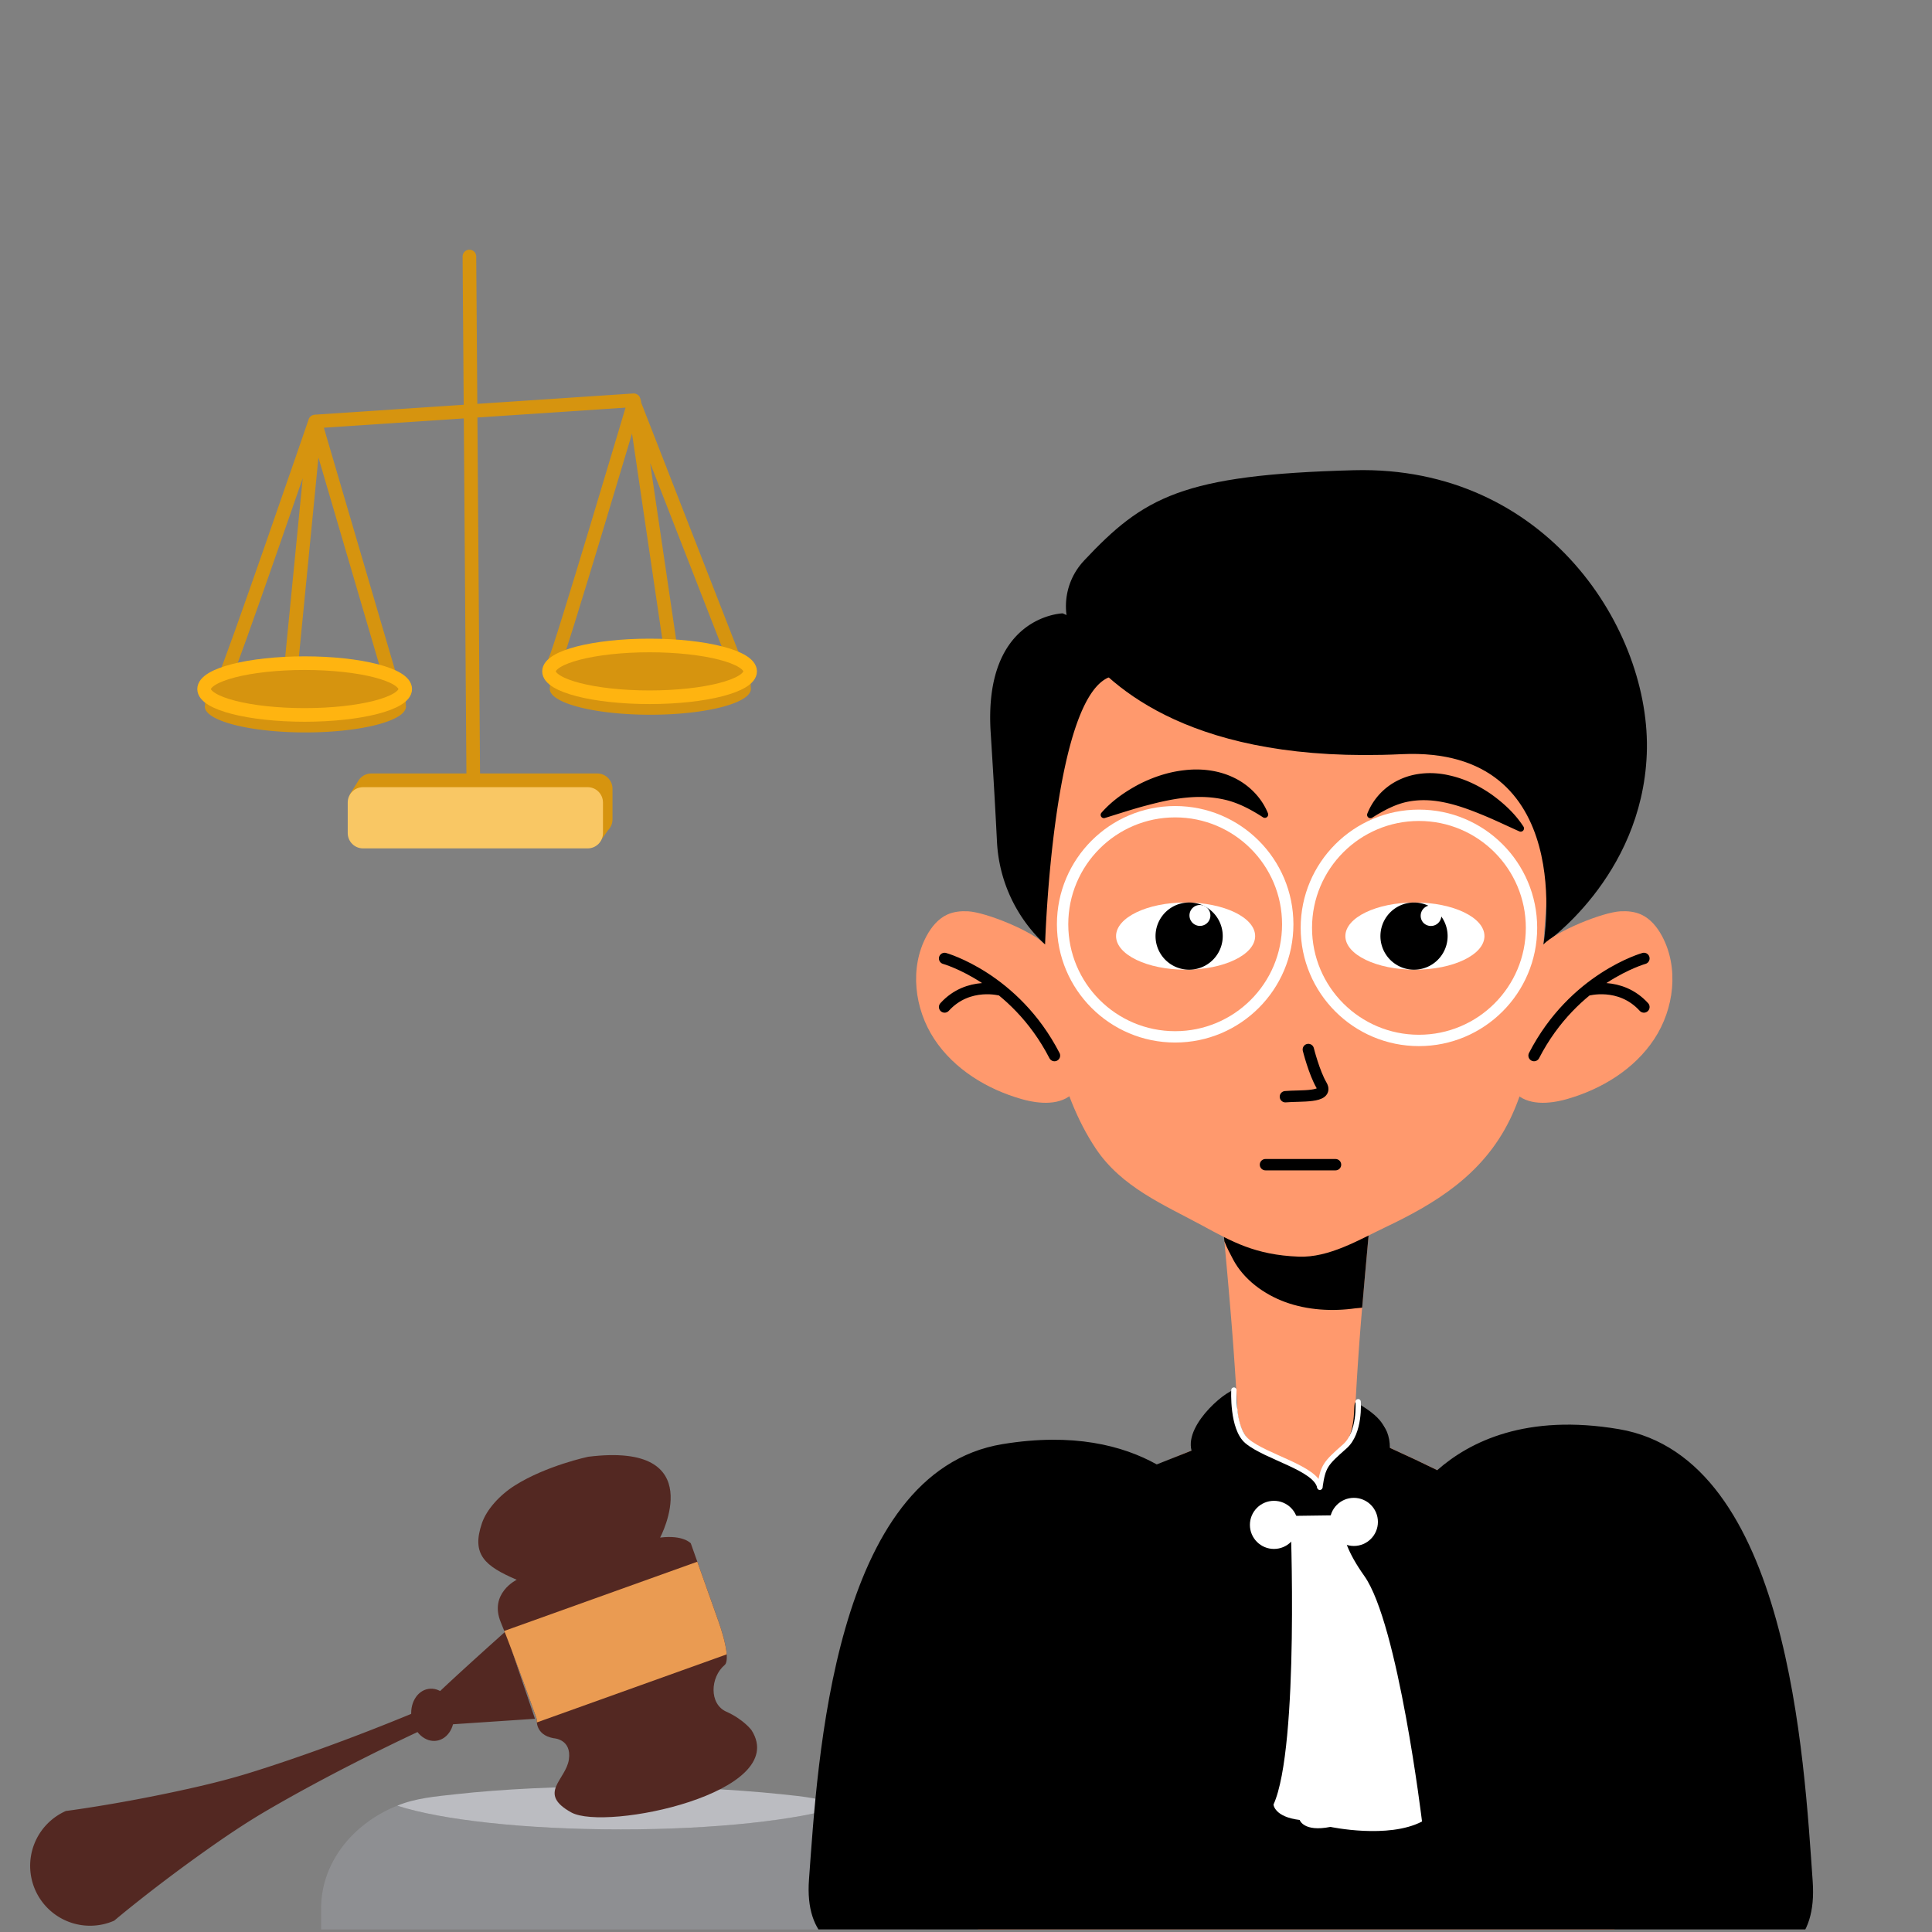 <svg viewBox="0 0 454 454" xmlns="http://www.w3.org/2000/svg" fill-rule="evenodd" clip-rule="evenodd" stroke-linecap="round" stroke-linejoin="round" stroke-miterlimit="10"><rect x="0" y="0" width="454" height="454" fill="#808080" stroke="none"/><g transform="scale(2.667)"><path fill="none" d="M0 0h170v170H0z"/><clipPath id="a"><path d="M0 0h170v170H0z"/></clipPath><g clip-path="url(#a)"><path d="M114.889 134.01l1.161.843a26.742 26.742 0 01-3.255.039l1.213-.882c-10.63-6.751-7.925-8.962-6.051-9.63 1.808-.5 3.918-.786 6.174-.786 1.594 0 3.12.146 4.513.404.011.006.021.006.027.006.023.006.039.006.062.011.343.067.668.141.994.219.011 0 .022.005.033.011 2.206.657 5.943 2.896-4.871 9.765" fill="#fff" fill-rule="nonzero"/><path d="M145.191 156.273c-.629 4.832-1.763 9.603-3.093 14.294l-27.679.057h-.415l-27.68-.057c-1.251-4.416-2.318-8.895-2.975-13.44-.421-2.919-.684-5.894-.533-8.846.085-1.571.275-3.176.786-4.669 1.201-3.565 4.299-6.634 7.352-8.654 6.521-4.311 5.91-3.702 13.267-6.85l4.916-1.88s-.241-5.239-.757-11.227a641.6 641.6 0 00-.5-5.629c-.089-1.022-.151-1.645-.151-1.702l6.438-.504c0-.006.01-.006.022-.006h.033l.051-.005c.022.005.073.011.146.016l.847.068c1.808.145 5.427.431 5.427.431 0 .135-.314 3.312-.673 7.549-.028.304-.051.617-.079.932-.482 5.859-.619 10.046-.619 10.046l2.882 1.256c6.431 2.913 9.551 4.687 15.164 8.105 2.677 1.627 5.191 3.682 6.677 6.42.382.696.691 1.438.921 2.223 1.122 3.828.742 8.16.225 12.072" fill="#ff996d" fill-rule="nonzero"/><path d="M120.693 107.67c0 .135-.313 3.312-.673 7.549-.214.033-.466.039-.584.055-2.049.292-4.225.164-6.179-.543-1.869-.679-3.654-1.97-4.602-3.749-.27-.505-.55-1.044-.775-1.611-.089-1.021-.151-1.644-.151-1.701l6.438-.505c0-.006.01-.006.022-.006h.033l.051-.005c.023.005.073.011.146.017l.847.067c1.808.146 5.427.432 5.427.432" fill-rule="nonzero"/><path d="M136.042 82.467c-.396 5.901-.833 11.723-2.997 16.162-2.415 4.955-6.693 7.465-11.024 9.526-2.275 1.083-4.923 2.676-7.599 2.569-3.857-.154-5.869-1.324-8.563-2.782-3.265-1.768-7.046-3.341-9.312-6.744-3.315-4.976-4.603-11.945-4.603-18.731 0-15.251-.699-28.685 21.943-28.685 25.687 0 23.176 13.468 22.155 28.685" fill="#ff996d" fill-rule="nonzero"/><path d="M92.083 83.217c-1.106-1.163-5.21-2.848-6.814-2.924-.61-.029-1.234.033-1.79.283-.817.368-1.415 1.104-1.839 1.891-1.515 2.805-1.076 6.417.675 9.079 1.752 2.662 4.65 4.43 7.715 5.299 1.565.442 3.477.583 4.593-.601.686-.727.887-1.809.762-2.801-.125-.993-.536-1.923-.944-2.836-.54-1.214-1.08-2.428-1.622-3.642l-.736-3.748z" fill="#ff996d" fill-rule="nonzero"/><path d="M83.228 84.448s6.16 1.72 9.682 8.56M88.25 87.253s-2.916-.842-5.022 1.474" fill="none" stroke="#000"/><path d="M97.054 71.605c.928-1.055 2.061-1.84 3.288-2.495 1.235-.631 2.594-1.096 4.045-1.251 1.438-.168 3.003.005 4.367.68 1.367.662 2.442 1.813 2.965 3.12a.294.294 0 01-.43.357l-.008-.005c-1.125-.728-2.174-1.26-3.272-1.528-1.094-.262-2.214-.32-3.38-.212-1.164.099-2.354.364-3.56.686-1.209.313-2.43.72-3.696 1.109l-.017.006a.288.288 0 01-.302-.467" fill-rule="nonzero"/><path d="M130.795 82.479c0 1.636-2.743 2.96-6.127 2.96-3.385 0-6.128-1.324-6.128-2.96 0-1.635 2.743-2.96 6.128-2.96 3.384 0 6.127 1.325 6.127 2.96M98.336 82.479c0 1.636 2.743 2.96 6.128 2.96 3.384 0 6.127-1.324 6.127-2.96 0-1.635-2.743-2.96-6.127-2.96-3.385 0-6.128 1.325-6.128 2.96" fill="#fff" fill-rule="nonzero"/><path d="M133.855 73.247c-1.163-.52-2.276-1.063-3.388-1.508-1.104-.453-2.202-.84-3.28-1.052-1.082-.22-2.118-.249-3.144-.048-1.03.202-2.036.713-3.13 1.403l-.008.005a.293.293 0 01-.405-.093.293.293 0 01-.026-.263 5.556 5.556 0 012.888-3.02c1.367-.629 2.948-.676 4.324-.356 1.396.307 2.647.923 3.745 1.691 1.089.788 2.064 1.69 2.803 2.826a.29.29 0 01-.359.423l-.02-.008zM121.63 82.479a2.96 2.96 0 105.92.002 2.96 2.96 0 00-5.92-.002" fill-rule="nonzero"/><path d="M115.277 92.471s.509 2.037 1.167 3.16c.659 1.122-1.89.879-3.188 1M111.5 102.62h6.173" fill="none" stroke="#000"/><path d="M126.805 80.098a.922.922 0 01-1.414 1.182.921.921 0 111.414-1.182" fill="#fff" fill-rule="nonzero"/><path d="M107.736 82.479a2.96 2.96 0 11-5.922 0 2.96 2.96 0 015.922 0" fill-rule="nonzero"/><path d="M106.404 80.034a.922.922 0 11-1.414 1.18.922.922 0 011.414-1.18" fill="#fff" fill-rule="nonzero"/><circle cx="-9.919" r="9.919" fill="none" stroke="#fff" transform="matrix(0 -1 -1 0 125.022 71.835)"/><path d="M95.51 49.402c-1.962 2.088-2.135 5.296-.38 7.56 2.797 3.61 9.986 10.36 28.364 9.489 15.648-.741 12.497 16.766 12.497 16.766s8.665-5.855 9.106-16.766c.441-10.91-8.817-25.46-25.79-25.02-15.159.395-18.538 2.37-23.798 7.97" fill-rule="nonzero"/><path d="M92.083 83.217s.66-22.366 5.926-23.636c5.265-1.269-4.37-5.539-4.37-5.539s-7.012.175-6.35 10.508c.26 4.062.436 7.242.554 9.607a13.215 13.215 0 004.24 9.06" fill-rule="nonzero"/><path d="M135.992 83.217c1.106-1.163 5.212-2.848 6.814-2.924.61-.029 1.235.033 1.79.283.818.368 1.415 1.104 1.84 1.891 1.514 2.805 1.075 6.417-.676 9.079-1.752 2.662-4.649 4.43-7.714 5.299-1.566.442-3.478.583-4.593-.601-.687-.727-.888-1.809-.763-2.801.125-.993.536-1.923.944-2.836l1.622-3.642.736-3.748z" fill="#ff996d" fill-rule="nonzero"/><path d="M144.846 84.447s-6.16 1.721-9.681 8.56M139.826 87.253s2.915-.842 5.02 1.474" fill="none" stroke="#000"/><circle cx="-9.919" r="9.919" fill="none" stroke="#fff" transform="matrix(0 -1 -1 0 103.544 71.52)"/><path d="M37.36 150.536s-7.486 3.22-15.278 5.645c-2.181.68-4.323 1.182-6.39 1.628-5.659 1.222-9.885 1.756-9.885 1.756a5.285 5.285 0 00-2.703 6.961 5.282 5.282 0 006.96 2.703s3.247-2.758 7.97-6.11c1.724-1.223 3.538-2.463 5.514-3.615 7.046-4.113 14.475-7.465 14.475-7.465a.822.822 0 00-.662-1.503z" fill="#532822"/><path d="M35.004 159.099c3.814 1.245 11.199 2.09 19.678 2.09 8.33 0 15.604-.815 19.467-2.03 1.135.47 2.176 1.101 3.084 1.87 2.226 1.882 3.475 4.435 3.475 7.097v2.208H28.296v-2.208c0-2.662 1.252-5.215 3.475-7.097a11.724 11.724 0 013.233-1.93z" fill="#8e8f92"/><path d="M35.004 159.099c1.59-.662 3.368-.812 5.156-1.01 8.316-.92 19.852-.916 28.683 0 1.848.192 3.68.37 5.306 1.07-3.863 1.215-11.138 2.03-19.467 2.03-8.48 0-15.864-.845-19.678-2.09z" fill="#bbbcc1"/><ellipse cx="3414.19" cy="796.287" rx="8.103" ry="8.03" fill="#532822" transform="matrix(.228 -.038 .047 .284 -777.745 54.685)"/><path d="M47.136 151.442l-8.476.567a1.3 1.3 0 01-1.314-.873c-.092-.266-.075-.568.178-.878.751-.928 7.01-6.504 7.01-6.504l2.602 7.688z" fill="#532822"/><g transform="rotate(-4.5 -1203.036 16015.923) scale(.375)"><path d="M3467.31 755.69s13.77-21.586-15.38-20.257c0 0-9.92 1.291-17.67 5.361-3.81 1.999-7.1 5.175-8.41 8.213-3.11 7.15-.14 10.119 7.09 13.917 0 0-6.81 2.658-4.5 9.71 2.31 7.053 6.64 23.347 6.64 23.347s-.81 3.588 3.59 4.746c0 0 4.25.513 3.18 5.254-1.07 4.741-8.12 7.349-.42 12.446 7.71 5.097 51.92-.534 43.74-15.942 0 0-1.66-2.667-5.57-4.801-3.91-2.133-3.14-8.356.48-10.964 0 0 1.9-.781-.69-10.505-2.6-9.723-5-18.612-5-18.612s-1.57-2.159-7.08-1.913z" fill="#532822"/><clipPath id="b"><path d="M3467.31 755.69s13.77-21.586-15.38-20.257c0 0-9.92 1.291-17.67 5.361-3.81 1.999-7.1 5.175-8.41 8.213-3.11 7.15-.14 10.119 7.09 13.917 0 0-6.81 2.658-4.5 9.71 2.31 7.053 6.64 23.347 6.64 23.347s-.81 3.588 3.59 4.746c0 0 4.25.513 3.18 5.254-1.07 4.741-8.12 7.349-.42 12.446 7.71 5.097 51.92-.534 43.74-15.942 0 0-1.66-2.667-5.57-4.801-3.91-2.133-3.14-8.356.48-10.964 0 0 1.9-.781-.69-10.505-2.6-9.723-5-18.612-5-18.612s-1.57-2.159-7.08-1.913z"/></clipPath><g clip-path="url(#b)"><path fill="#ea9b52" d="M3409.648 779.97l88.932-24.203 5.993 22.02-88.932 24.203z"/></g></g><path d="M34.554 60.318L27.86 37.511M64.71 58.185l-8.73-22.38M27.761 37.138l28.077-1.87M25.332 61.959l2.434-24.821s-7.616 22.13-7.912 22.392M59.359 59.006l-3.473-23.574s-6.667 22.425-6.96 22.688" fill="none" stroke="#d6940f" stroke-width="1.2" stroke-miterlimit="1.5"/><path d="M20.338 60.724c1.623-.46 3.963-.75 6.57-.75 2.583 0 4.908.285 6.528.74l2.265-.002.064 1.543c0 1.258-3.967 2.28-8.857 2.28-4.89 0-8.862-1.022-8.862-2.28 0-.05.004-.1.019-.148l.026-1.381 2.247-.002zM50.731 59.166c1.624-.461 3.964-.75 6.567-.75 2.583 0 4.912.285 6.532.74l2.265-.002.06 1.491a.232.232 0 01.004.051c0 1.259-3.971 2.28-8.861 2.28-4.89 0-8.858-1.021-8.858-2.28 0-.05.004-.1.015-.148l.026-1.38 2.25-.002z" fill="#d6940f"/><ellipse cx="3508.09" cy="725.973" rx="23.627" ry="6.082" fill="#d6940f" stroke="#ffb410" stroke-width="3.2" stroke-miterlimit="1.5" transform="matrix(.375 0 0 .375 -1288.69 -211.528)"/><ellipse cx="3508.09" cy="725.973" rx="23.627" ry="6.082" fill="#d6940f" stroke="#ffb410" stroke-width="3.2" stroke-miterlimit="1.5" transform="matrix(.375 0 0 .375 -1258.3 -213.086)"/><path d="M31.621 68.718a1.356 1.356 0 011.099-.567h19.901c.743 0 1.346.604 1.346 1.348v2.697c0 .372-.15.71-.393.954l-.852 1.217-4.147-.823H32.72a1.348 1.348 0 01-1.346-1.348v-2.068l-.563-.111.724-1.161c.026-.047.056-.091.086-.134v-.004z" fill="#d6940f"/><path d="M41.716 70.79l-.356-48.188" fill="none" stroke="#d6940f" stroke-width="1.2" stroke-miterlimit="1.5"/><path d="M53.127 70.707c0-.744-.604-1.349-1.348-1.349H31.986c-.744 0-1.348.605-1.348 1.349v2.696c0 .744.604 1.349 1.348 1.349H51.78c.744 0 1.348-.605 1.348-1.349v-2.696z" fill="#f9c764"/><path d="M104.99 127.819c-.66-2.427 3.491-5.693 3.956-5.345.045 1.623-.142 4.286 2.449 5.328 3.142 1.266 4.882 2.916 4.882 2.916.747-2.577 1.264-2.288 1.572-2.578 1.912-1.806 1.267-4.54 1.601-4.596 1.571.907 3.015 1.917 3.011 4.026 1.556.708 2.921 1.35 4.174 1.967 2.872-2.534 7.875-4.996 16.016-3.613 14.97 2.543 16.305 29.106 17.066 39.845.762 10.738-11.812 7.064-21.15 5.651-.682-.103-1.35-.393-1.995-.842l-22.155.046h-.416l-20.171-.042c-.458.235-.926.39-1.399.46-9.337 1.36-21.915 4.897-21.15-5.441.761-10.338 2.096-35.913 17.066-38.361 6.195-1.014 10.572.117 13.575 1.79.87-.346 1.872-.741 3.064-1.215l.004.004z" fill-rule="nonzero"/><g transform="matrix(.375 0 0 .375 -1157.91 -138.406)"><circle cx="3387.09" cy="727.369" r="5.652" fill="#fff"/></g><g transform="matrix(.375 0 0 .375 -1150.87 -138.668)"><circle cx="3387.09" cy="727.369" r="5.652" fill="#fff"/></g><g><path d="M113.7 133.567s.814 20.347-1.492 25.434c0 0 .067 1.085 2.306 1.356 0 0 .337 1.086 2.711.611 0 0 5.089 1.085 8.07-.475 0 0-2.1-17.43-5.085-21.635-2.985-4.205-1.492-5.358-1.492-5.358l-5.018.067z" fill="#fff"/></g><g><path d="M119.666 123.507s.207 2.715-1.173 3.932c-1.722 1.519-1.924 1.748-2.194 3.58" fill="none" stroke="#fff" stroke-width=".469" stroke-linejoin="bevel" stroke-miterlimit="1.5"/></g><g><path d="M108.72 122.48s-.18 3.374 1.162 4.504c1.677 1.408 6.068 2.362 6.405 4.058" fill="none" stroke="#fff" stroke-width=".469" stroke-linejoin="bevel" stroke-miterlimit="1.5"/></g></g></g></svg>
